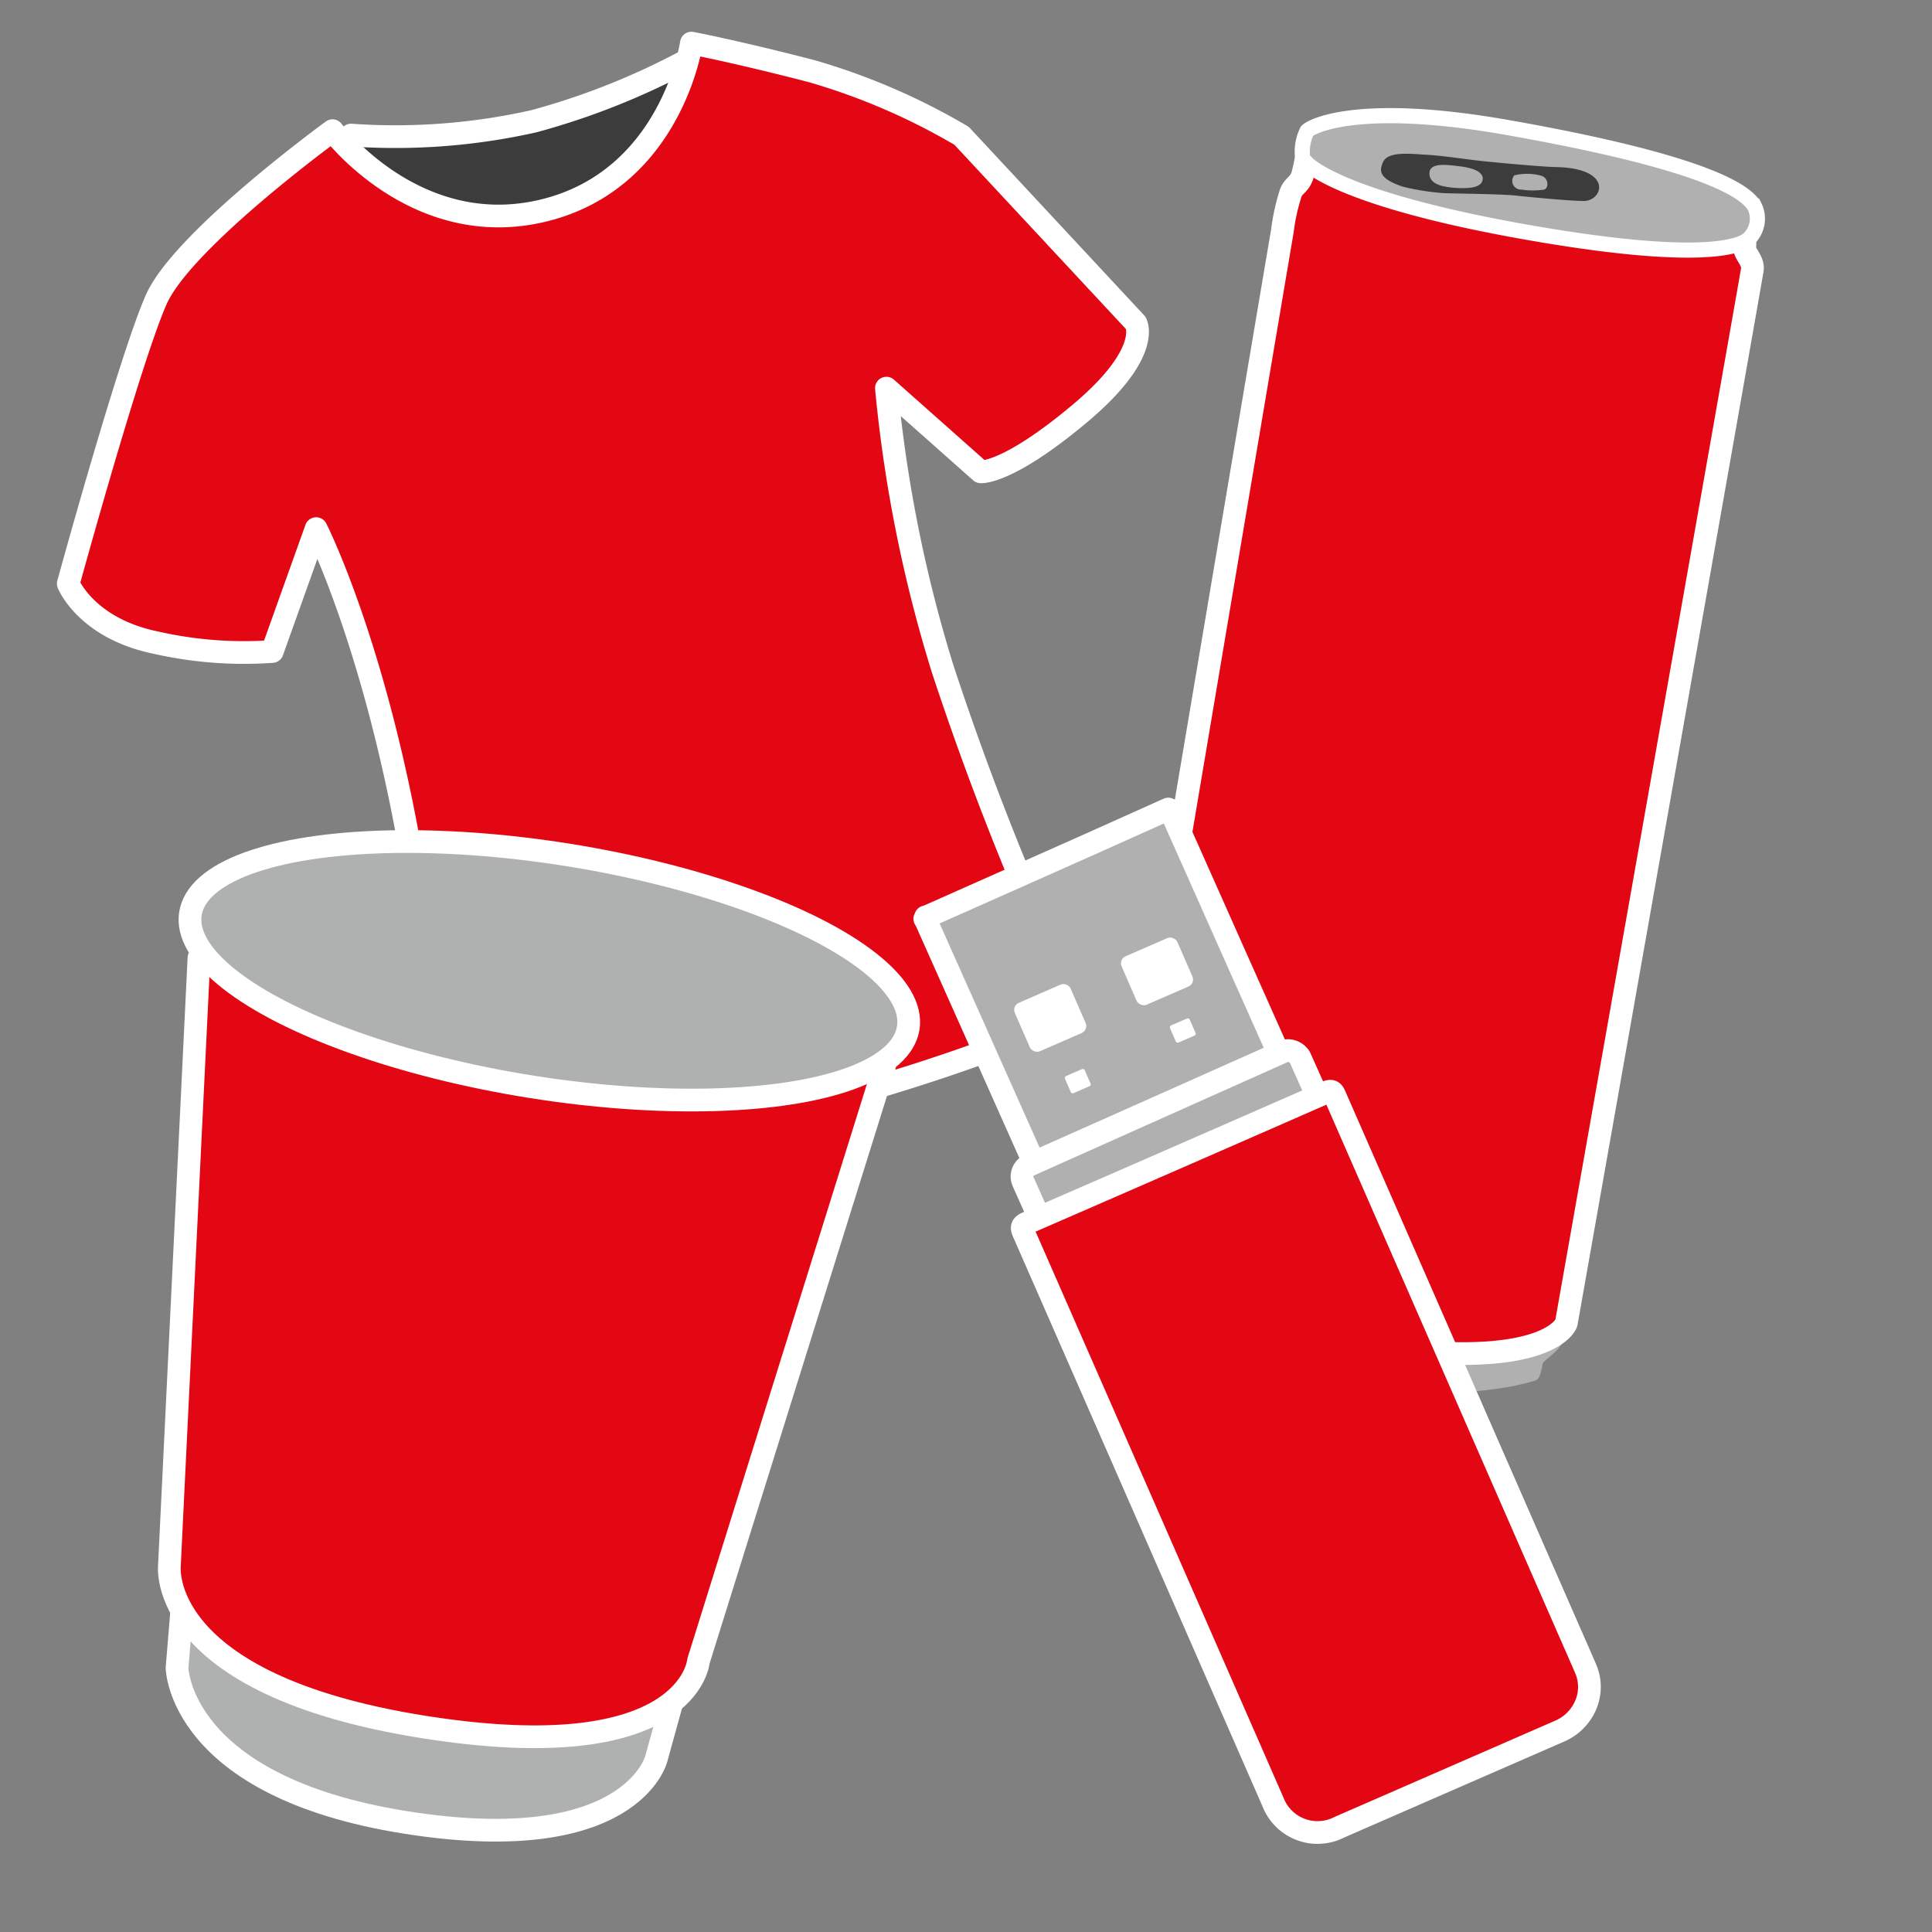 <?xml version="1.0"?>
<svg xmlns="http://www.w3.org/2000/svg" viewBox="0 0 127.566 127.566"><rect x="0" y="0" width="127.566" height="127.566" fill="#808080" stroke="none"/><g id="Icon"><path d="M23.184,8.919a41.627,41.627,0,0,0,12.06-.912A47.781,47.781,0,0,0,46.88,3.135L47.6,8.47,42.55,14.443,32,18.193S24.083,17.414,23.937,17s-3.1-4.391-3.1-4.391Z" fill="#3c3c3c" stroke="#fff" stroke-linecap="round" stroke-linejoin="round" stroke-width="1.5"/><path d="M21.955,8.629s-9.893,7.2-11.639,11.15S4.508,38.537,4.508,38.537s1.175,2.964,5.83,3.905a26.3,26.3,0,0,0,7.637.575l2.9-8.113s3.641,7.149,6.078,20.463,1.518,21.4,1.518,21.4,6.772.966,22.057-2.945,20.748-7.063,20.748-7.063a194.031,194.031,0,0,1-9.042-22.617,91.471,91.471,0,0,1-3.706-18.513l6.226,5.525s1.756.171,6.554-3.858S75,21.332,75,21.332L63.492,8.968A43.018,43.018,0,0,0,53.6,4.7c-5.015-1.3-7.948-1.853-7.948-1.853s-1.3,8.987-9.75,11.05S21.955,8.629,21.955,8.629Z" fill="#e30613" stroke="#fff" stroke-linecap="round" stroke-linejoin="round" stroke-width="1.5"/><path d="M103.323,87.51a1.721,1.721,0,0,1-.22,1.246c-.384.635-1.161,1.053-1.231,1.27s-.145,1-.458,1.111-5.492,1.843-14.957-.058C77.084,89.194,74.3,86.224,73.9,85.756c-.244-.284.007-.751-.128-.937a2.7,2.7,0,0,1-.334-2.315C73.569,81.76,103.323,87.51,103.323,87.51Z" fill="#b0b0b0"/><path d="M88.292,88.524C74.538,86.1,73.312,82.546,73.368,82.23S84.4,16.813,84.673,15.251a13.492,13.492,0,0,1,.55-2.5c.21-.573.636-.519.831-1.378s.251-1.175.251-1.175l14.228,4.669,14.585.571a2.331,2.331,0,0,1,.083.886c-.067.38.585.888.505,1.462s-12.237,69.3-12.282,69.552S101.688,90.89,88.292,88.524Z" fill="#e30613" stroke="#fff" stroke-linecap="round" stroke-linejoin="round" stroke-width="1.5"/><path d="M86,10.322a3.124,3.124,0,0,1,.3-1.67c.271-.3,3.355-1.978,13.244-.232s15.3,3.53,16.295,5.187a1.838,1.838,0,0,1-.364,2.155c-.5.5-3.133,1.606-14.711-.438C89.032,13.253,86,10.943,86,10.322Z" fill="#b0b0b0" stroke="#fff" stroke-miterlimit="10"/><path d="M91.3,10.744c.3-.789,1.838-.584,2.937-.522s2.5.295,3.715.422,3.964.374,4.79.388c3.8.073,3.112,2.238,1.827,2.24-.781,0-3.362-.234-4.533-.364-.919-.1-4.333-.133-4.7-.155a16.581,16.581,0,0,1-2.667-.415C90.918,11.777,91.121,11.2,91.3,10.744Z" fill="#3c3c3c"/><path d="M96.009,12.4c-1.059-.085-1.571-.356-1.624-.86-.074-.692.695-.721,1.738-.592.319.041,1.8.151,1.78.859C97.885,12.436,96.874,12.463,96.009,12.4Z" fill="#b0b0b0"/><path d="M99.987,11.577a3.564,3.564,0,0,1,1.787.027c.5.172.481.8.2.913a5.122,5.122,0,0,1-1.526,0A.572.572,0,0,1,99.987,11.577Z" fill="#b0b0b0"/><path d="M12.036,105.929l-.346,4.195s.1,7.816,15.05,10.2,16.591-4.188,16.591-4.188l1.524-5.513Z" fill="#afb0b0" stroke="#fff" stroke-linecap="round" stroke-linejoin="round" stroke-width="1.5"/><path d="M13.137,63.249l-1.952,40.142s-.888,7.82,16.739,10.63,18.194-4.344,18.194-4.344l12.3-39.354Z" fill="#e30613" stroke="#fff" stroke-linecap="round" stroke-linejoin="round" stroke-width="1.5"/><ellipse cx="36.271" cy="64.1" rx="7.75" ry="23.997" transform="translate(-32.739 89.828) rotate(-80.943)" fill="#afb0b0" stroke="#fff" stroke-linecap="round" stroke-linejoin="round" stroke-width="1.5"/><path d="M71.807,55.811q-5.228,2.328-10.459,4.65c-.073.032-.152.052-.228.078l-.058.128a.834.834,0,0,1,.073.116Q64.569,68.48,68,76.176c.246.553.293.574.829.335l15.113-6.72c.429-.191.465-.284.268-.726q-1.24-2.784-2.483-5.568Q79.5,58.489,77.266,53.478l-.128-.058Q74.473,54.616,71.807,55.811Z" fill="#b0b0b0" stroke="#fff" stroke-linecap="round" stroke-linejoin="round" stroke-width="1.5"/><rect x="67.334" y="65.468" width="4.019" height="3.487" rx="0.503" transform="translate(-21.071 33.284) rotate(-23.537)" fill="#fff"/><rect x="70.452" y="70.769" width="1.42" height="1.232" rx="0.132" transform="translate(-22.587 34.357) rotate(-23.537)" fill="#fff"/><rect x="77.385" y="67.427" width="1.42" height="1.232" rx="0.132" transform="translate(-20.675 36.848) rotate(-23.537)" fill="#fff"/><rect x="74.385" y="62.396" width="4.019" height="3.487" rx="0.503" transform="translate(-19.258 35.844) rotate(-23.537)" fill="#fff"/><rect x="67.108" y="73.013" width="20.034" height="3.754" rx="0.831" transform="translate(-23.846 37.991) rotate(-24.083)" fill="#b0b0b0" stroke="#fff" stroke-linecap="round" stroke-linejoin="round" stroke-width="1.5"/><path d="M87.591,72.114q-9.883,4.335-19.781,8.638c-.322.14-.382.27-.238.6q8.245,18.806,16.476,37.618a3.155,3.155,0,0,0,4.357,1.693c.855-.377,1.713-.748,2.569-1.122q5.989-2.614,11.98-5.227a3.264,3.264,0,0,0,1.739-1.716,3.032,3.032,0,0,0-.019-2.468c-.358-.837-.729-1.67-1.094-2.5Q95.872,90.017,88.166,72.409C88.048,72.141,87.974,71.946,87.591,72.114Z" fill="#e30613" stroke="#fff" stroke-linecap="round" stroke-linejoin="round" stroke-width="1.5"/></g></svg>
